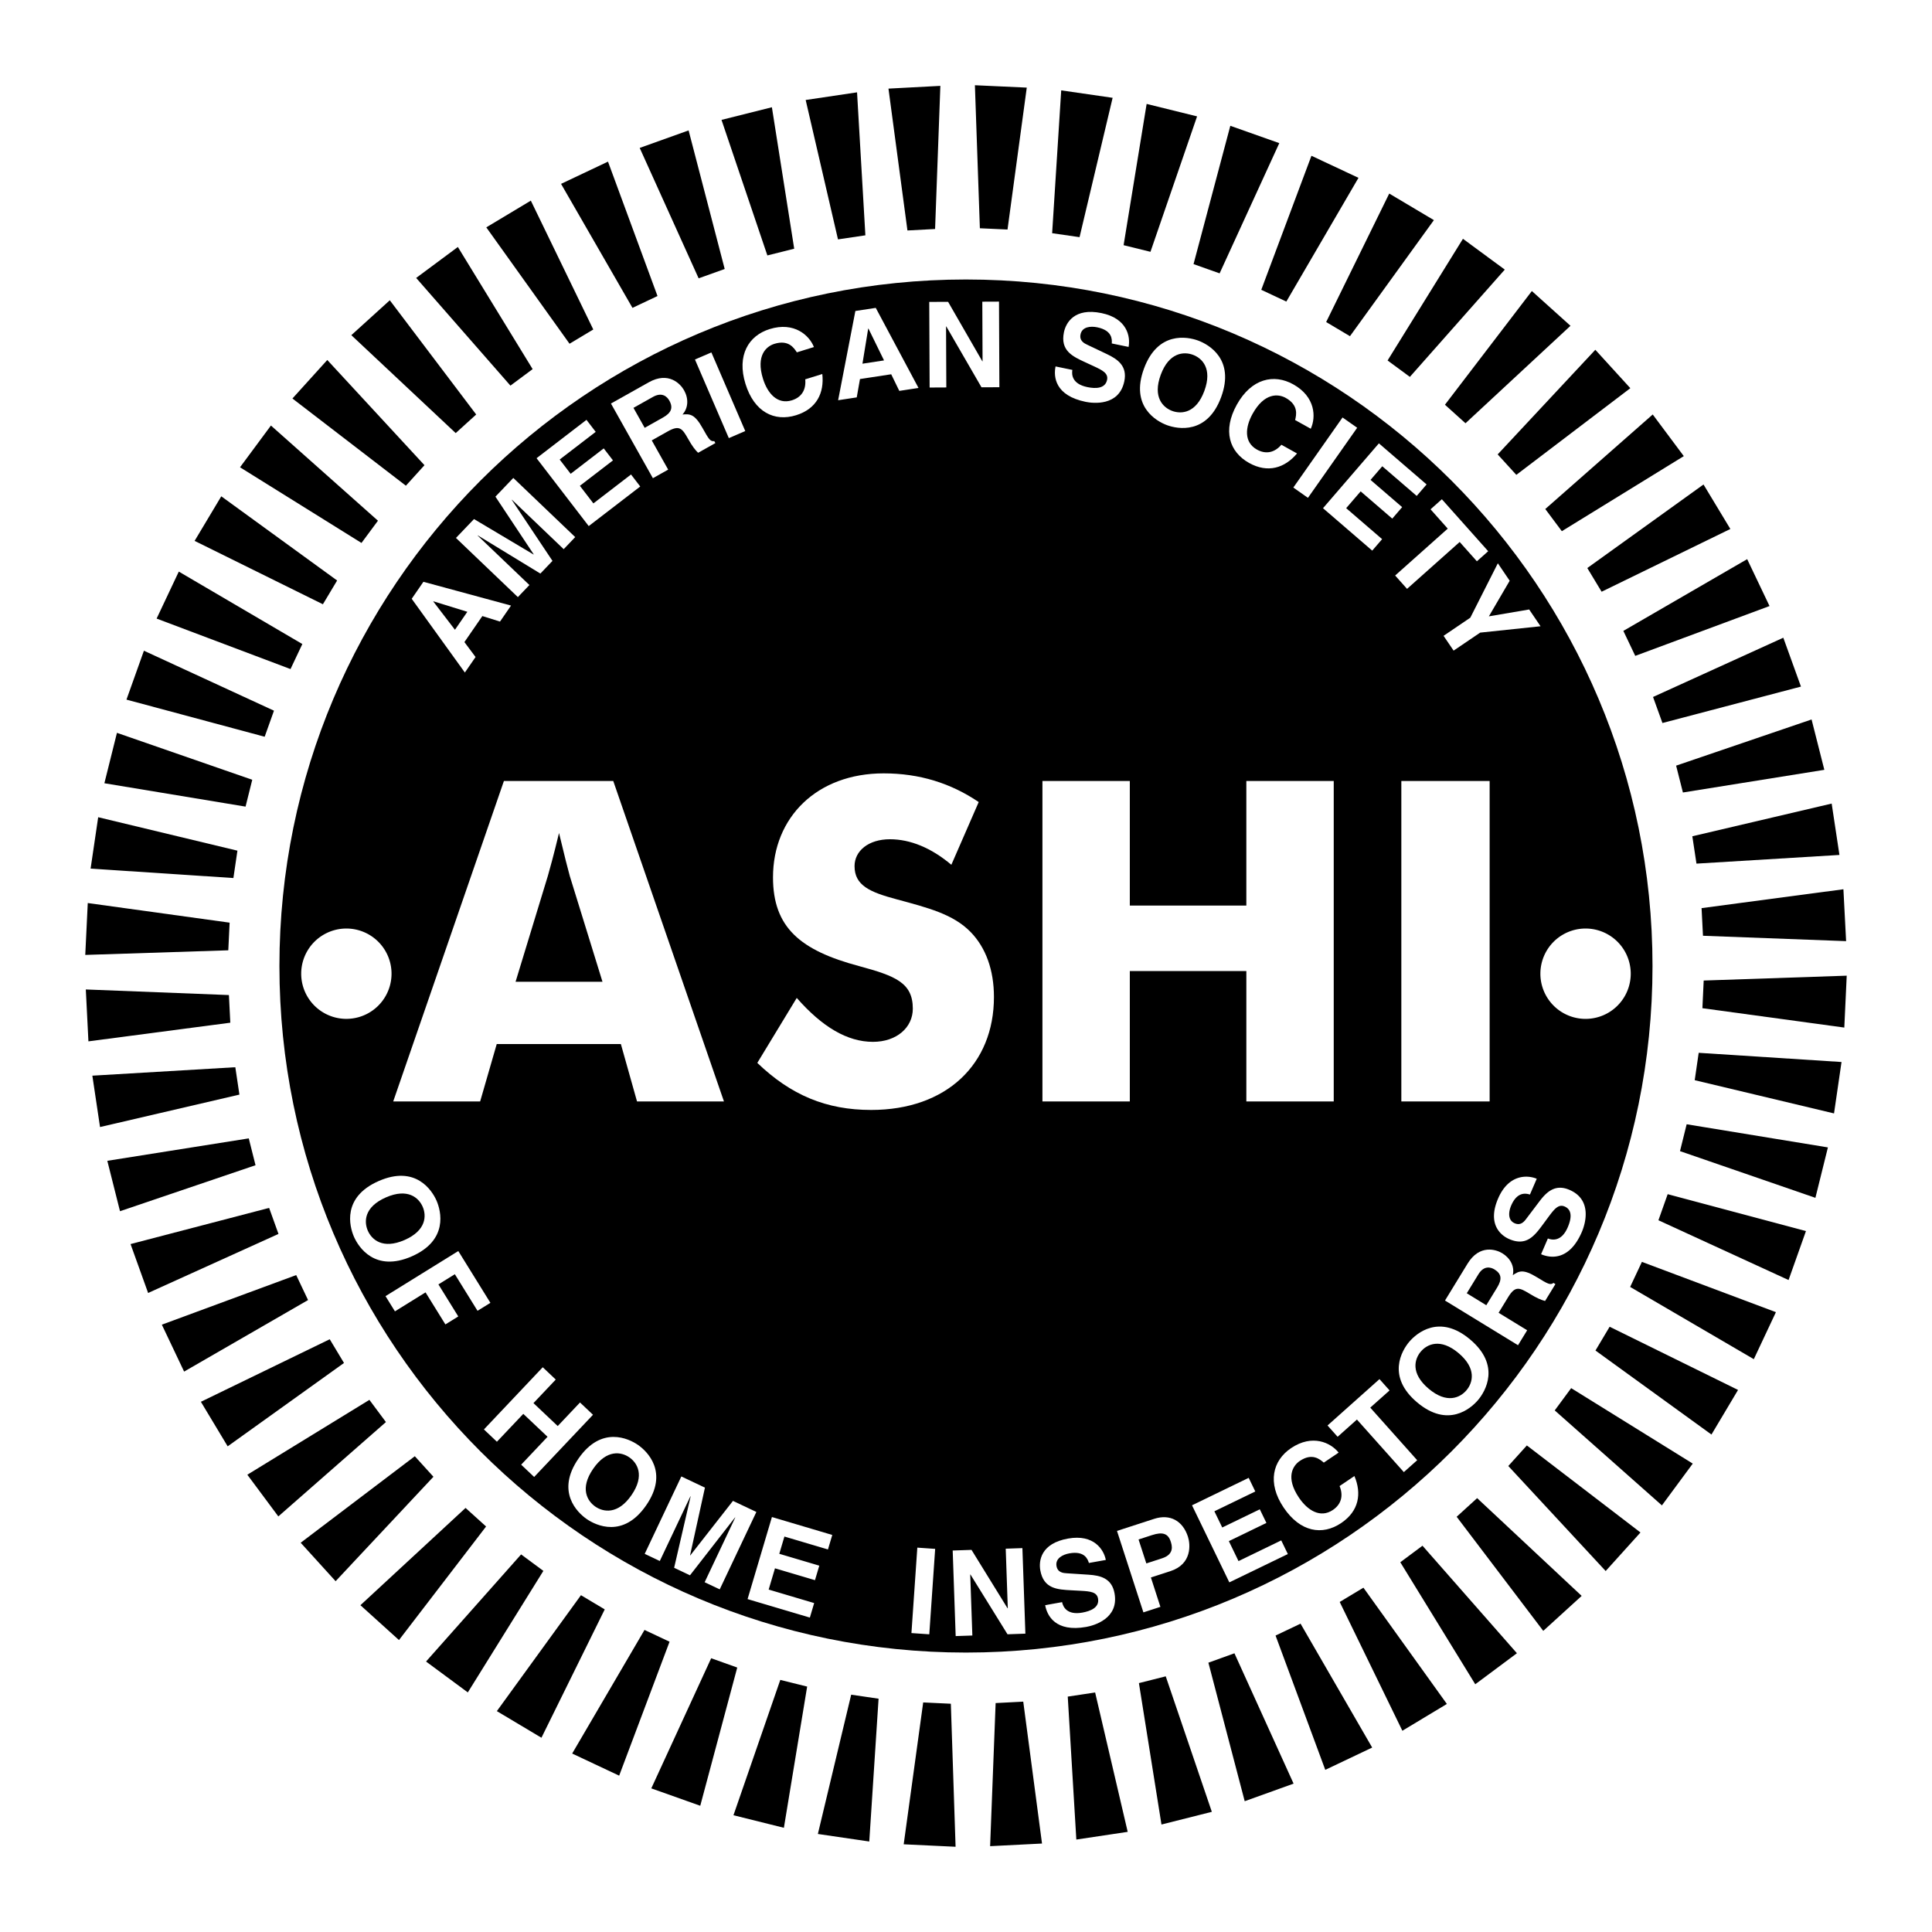 <svg xmlns="http://www.w3.org/2000/svg" width="2500" height="2500" viewBox="0 0 192.756 192.756"><path fill="#fff" d="M0 192.756h192.756V0H0v192.756z"/><path d="M96.375 164.877c37.828 0 68.496-30.668 68.496-68.496 0-37.83-30.668-68.496-68.496-68.496-37.829 0-68.497 30.666-68.497 68.496 0 37.828 30.668 68.496 68.497 68.496zM93.294 22.847l.526-14.28-5.177.274 1.893 14.153 2.758-.147zM100.52 22.9l1.921-14.159-5.175-.237.496 14.27 2.758.126zM107.707 23.662l3.3-13.904-5.129-.742-.906 14.25 2.735.396zM114.782 25.123l4.651-13.512-5.033-1.243-2.298 14.094 2.68.661zM121.681 27.273l5.954-12.992-4.886-1.73-3.67 13.799 2.602.923zM128.338 30.087l7.198-12.345-4.693-2.2-5.006 13.372 2.501 1.173zM134.686 33.542l8.373-11.58-4.455-2.651-6.293 12.819 2.375 1.412zM140.663 37.602l9.469-10.703-4.174-3.074-7.519 12.139 2.224 1.638z" fill-rule="evenodd" clip-rule="evenodd"/><path fill-rule="evenodd" clip-rule="evenodd" d="M146.213 42.228l10.474-9.723-3.853-3.468-8.672 11.344 2.051 1.847zM151.284 47.377l11.375-8.648-3.493-3.831-9.743 10.438 1.861 2.041zM155.825 52.997l12.168-7.489-3.1-4.155-10.72 9.432 1.652 2.212zM159.793 59.037l12.845-6.261-2.678-4.438-11.594 8.335 1.427 2.364zM163.149 65.437l13.397-4.972-2.23-4.679-12.354 7.158 1.187 2.493zM165.862 72.135l13.82-3.634-1.761-4.876-12.997 5.912.938 2.598zM167.905 79.067l14.109-2.262-1.273-5.024-13.514 4.607.678 2.679zM169.257 86.164l14.264-.867-.775-5.124-13.902 3.262.413 2.729zM169.907 93.361l14.28.537-.269-5.177-14.152 1.882.141 2.758zM169.849 100.588l14.158 1.933.241-5.177-14.27.484-.129 2.76zM169.082 107.771l13.899 3.315.748-5.129-14.25-.918-.397 2.732zM167.614 114.848l13.509 4.66 1.248-5.031-14.093-2.309-.664 2.68zM165.461 121.746l12.984 5.963 1.735-4.885-13.796-3.681-.923 2.603zM162.64 128.398l12.338 7.207 2.206-4.691-13.371-5.016-1.173 2.5zM159.18 134.742l11.573 8.383 2.652-4.451-12.811-6.305-1.414 2.373zM155.115 140.717l10.694 9.476 3.078-4.17-12.132-7.529-1.64 2.223zM150.483 146.264l9.715 10.478 3.472-3.846-11.335-8.683-1.852 2.051zM145.331 151.328l8.64 11.385 3.832-3.49-10.429-9.754-2.043 1.859zM139.708 155.865l7.479 12.174 4.157-3.096-9.422-10.726-2.214 1.648zM133.663 159.828l6.252 12.85 4.44-2.674-8.326-11.6-2.366 1.424zM127.263 163.18l4.96 13.398 4.68-2.224-7.147-12.362-2.493 1.188zM120.562 165.887l3.623 13.82 4.877-1.754-5.902-13.004-2.598.938zM113.63 167.924l2.25 14.109 5.025-1.267-4.599-13.518-2.676.676zM106.53 169.27l.856 14.263 5.125-.769-3.249-13.905-2.732.411zM99.334 169.916l-.55 14.277 5.178-.263-1.872-14.157-2.756.143zM92.107 169.852l-1.945 14.154 5.177.246-.473-14.27-2.759-.13zM84.923 169.078l-3.324 13.897 5.129.752.928-14.248-2.733-.401zM77.85 167.605l-4.672 13.502 5.031 1.252 2.321-14.089-2.68-.665zM70.954 165.443l-5.974 12.983 4.884 1.736 3.691-13.791-2.601-.928zM64.303 162.619l-7.217 12.332 4.688 2.207 5.028-13.363-2.499-1.176zM57.963 159.152l-8.392 11.567 4.449 2.656 6.314-12.805-2.371-1.418zM51.991 155.084l-9.485 10.687 4.168 3.081 7.538-12.125-2.221-1.643zM46.449 150.447l-10.49 9.705 3.847 3.477 8.691-11.33-2.048-1.852zM41.386 145.289l-11.387 8.631 3.485 3.836 9.76-10.42-1.858-2.047zM36.855 139.664l-12.179 7.469 3.093 4.16 10.735-9.414-1.649-2.215zM32.897 133.617l-12.854 6.24 2.672 4.444 11.605-8.317-1.423-2.367zM29.552 127.215l-13.405 4.947 2.222 4.682 12.366-7.137-1.183-2.492zM26.851 120.512l-13.826 3.609L14.778 129l13.006-5.891-.933-2.597zM24.82 113.576l-14.113 2.238 1.266 5.028 13.521-4.588-.674-2.678zM23.478 106.477l-14.264.843.766 5.125 13.906-3.236-.408-2.732zM22.839 99.277l-14.277-.558.26 5.177 14.156-1.861-.139-2.758zM22.91 92.054L8.756 90.096l-.249 5.177 14.27-.461.133-2.758zM23.688 84.871L9.796 81.534l-.757 5.128 14.247.94.402-2.731zM25.167 77.798l-13.499-4.683-1.254 5.029 14.085 2.332.668-2.678zM27.334 70.905l-12.975-5.984-1.742 4.88 13.789 3.704.928-2.6zM30.165 64.256l-12.326-7.228-2.213 4.688 13.358 5.037 1.181-2.497zM33.635 57.917l-11.558-8.4-2.661 4.447 12.8 6.324 1.419-2.371zM37.709 51.951l-10.678-9.495-3.084 4.165 12.118 7.549 1.644-2.219zM42.35 46.412l-9.697-10.496-3.477 3.843 11.32 8.699 1.854-2.046zM47.51 41.355l-8.62-11.397-3.838 3.482 10.413 9.77 2.045-1.855zM53.141 36.827l-7.46-12.186-4.16 3.089 9.404 10.744 2.216-1.647zM59.192 32.874l-6.231-12.858-4.444 2.667 8.306 11.612 2.369-1.421zM65.599 29.535L60.66 16.126l-4.684 2.218 7.126 12.372 2.497-1.181zM72.303 26.838l-3.601-13.827-4.879 1.747 5.88 13.011 2.6-.931zM79.238 24.814L77.012 10.7l-5.027 1.261 4.575 13.524 2.678-.671zM86.339 23.478l-.831-14.265-5.126.763 3.224 13.908 2.733-.406z"/><path fill-rule="evenodd" clip-rule="evenodd" fill="#fff" d="M47.447 65.551l-1.067 1.548-5.304-7.358 1.169-1.695 8.741 2.372-1.1 1.597-1.761-.55-1.79 2.596 1.112 1.49z"/><path fill-rule="evenodd" clip-rule="evenodd" d="M45.39 62.832l1.237-1.793-3.383-1.046-.015.019 2.161 2.82z"/><path fill-rule="evenodd" clip-rule="evenodd" fill="#fff" d="M57.389 53.586l-1.15 1.204-5.162-4.932-.016.017 4.06 6.085-1.208 1.265-6.239-3.805-.016.017 5.161 4.932-1.151 1.205-6.177-5.903 1.801-1.884 5.937 3.534.017-.017-3.817-5.753 1.784-1.867 6.176 5.902zM59.434 43.087l-3.595 2.761 1.095 1.424 3.3-2.536.922 1.197-3.302 2.537 1.349 1.755 3.754-2.885.919 1.198-5.139 3.95-5.204-6.772 4.98-3.827.921 1.198zM60.955 40.261l3.765-2.115c1.981-1.113 3.166.146 3.527.789.461.819.441 1.758-.155 2.42.764-.074 1.224-.032 2.005 1.358.612 1.089.763 1.359 1.166 1.296l.11.198-1.722.967c-.302-.294-.579-.643-1.011-1.411-.571-1.017-.855-1.376-2.006-.729l-1.608.904 1.638 2.915-1.525.856-4.184-7.448z"/><path d="M66.146 41.657c.809-.455 1.046-.956.632-1.692-.222-.395-.724-.876-1.637-.363l-1.94 1.09 1.119 1.992 1.826-1.027z" fill-rule="evenodd" clip-rule="evenodd"/><path fill-rule="evenodd" clip-rule="evenodd" fill="#fff" d="M74.354 43.005l-1.639.706-3.379-7.844 1.639-.705 3.379 7.843zM79.502 35.154c-.288-.446-.835-1.285-2.244-.848-.817.254-1.852 1.173-1.136 3.479.455 1.465 1.443 2.603 2.886 2.154.942-.292 1.435-1.03 1.33-2.093l1.703-.53c.21 1.878-.564 3.476-2.609 4.11-2.169.674-4.18-.308-5.055-3.125-.885-2.852.311-4.815 2.412-5.468 2.442-.758 3.952.616 4.417 1.792l-1.704.529zM85.478 39.647l-1.858.284 1.721-8.904 2.034-.31 4.265 7.989-1.917.293-.807-1.658-3.116.476-.322 1.83z"/><path fill-rule="evenodd" clip-rule="evenodd" d="M86.047 36.286l2.153-.328-1.557-3.18-.023.003-.573 3.505z"/><path fill-rule="evenodd" clip-rule="evenodd" fill="#fff" d="M98.005 30.099l1.666-.007.037 8.541-1.784.008-3.513-6.075h-.023l.026 6.09-1.665.008-.038-8.542 1.88-.008 3.416 5.933h.023l-.025-5.948zM106.991 36.906c-.084.468-.033 1.401 1.492 1.715.827.171 1.788.162 1.971-.724.135-.652-.458-.956-1.301-1.348l-.854-.394c-1.287-.593-2.529-1.165-2.15-3.005.192-.932 1.031-2.472 3.745-1.913 2.563.528 2.905 2.347 2.705 3.375l-1.677-.346c.029-.382.072-1.297-1.454-1.611-.664-.137-1.506-.055-1.662.702-.135.653.373.903.706 1.056l1.936.921c1.084.515 2.037 1.197 1.727 2.699-.518 2.518-3.126 2.21-3.86 2.059-3.053-.627-3.215-2.495-3.001-3.532l1.677.346zM119.537 33.978c1.061.391 3.683 1.876 2.298 5.638-1.385 3.762-4.346 3.192-5.405 2.802-1.061-.391-3.683-1.876-2.298-5.638 1.385-3.762 4.345-3.192 5.405-2.802z"/><path d="M116.952 41c.903.333 2.382.243 3.207-2 .826-2.244-.239-3.271-1.145-3.604-.904-.333-2.382-.243-3.208 2.001-.826 2.243.242 3.27 1.146 3.603z" fill-rule="evenodd" clip-rule="evenodd"/><path d="M129.215 41.908c.123-.516.353-1.491-.937-2.209-.749-.417-2.129-.53-3.303 1.581-.746 1.342-.886 2.843.434 3.577.863.48 1.738.327 2.435-.484l1.56.868c-1.214 1.448-2.904 1.991-4.776.951-1.986-1.105-2.664-3.238-1.231-5.817 1.452-2.611 3.7-3.103 5.624-2.033 2.236 1.243 2.284 3.286 1.754 4.434l-1.56-.868zM130.495 49.669l-1.459-1.026 4.909-6.991 1.461 1.026-4.911 6.991zM141.345 49.478l-3.434-2.959-1.173 1.361 3.155 2.718-.986 1.145-3.154-2.719-1.445 1.676 3.587 3.091-.987 1.145-4.911-4.233 5.576-6.47 4.759 4.1-.987 1.145zM140.382 58.751l-1.188-1.332 5.248-4.678-1.716-1.927 1.128-1.005 4.623 5.186L147.349 56l-1.718-1.927-5.249 4.678zM145.027 64.913l-1.002-1.477 2.669-1.81 2.746-5.427 1.182 1.743-2.077 3.551 4.02-.685 1.136 1.674-6.024.635-2.65 1.796zM43.552 119.785c.454 1.035 1.2 3.955-2.473 5.564-3.672 1.607-5.312-.922-5.765-1.957s-1.199-3.955 2.474-5.562c3.672-1.607 5.311.922 5.764 1.955z" fill-rule="evenodd" clip-rule="evenodd" fill="#fff"/><path d="M36.698 122.787c.387.883 1.475 1.887 3.666.928 2.19-.959 2.191-2.439 1.805-3.322-.387-.883-1.476-1.887-3.666-.928-2.191.959-2.192 2.439-1.805 3.322z" fill-rule="evenodd" clip-rule="evenodd"/><path fill-rule="evenodd" clip-rule="evenodd" fill="#fff" d="M39.403 130.834l-.94-1.518 7.261-4.5 3.204 5.168-1.285.795-2.263-3.65-1.638 1.016 1.981 3.197-1.285.795-1.981-3.196-3.054 1.893zM52.21 141.061l-2.633 2.781-1.296-1.227 5.869-6.205 1.297 1.229-2.223 2.349 2.419 2.289 2.224-2.351 1.296 1.226-5.871 6.205-1.295-1.226 2.632-2.783-2.419-2.287zM63.65 144.158c.929.645 3.097 2.736.816 6.033s-5.004 2.006-5.933 1.363-3.098-2.736-.817-6.033 5.004-2.005 5.934-1.363z"/><path d="M59.392 150.312c.793.549 2.246.83 3.607-1.135 1.36-1.967.583-3.229-.209-3.775-.792-.549-2.246-.832-3.606 1.135-1.361 1.967-.584 3.227.208 3.775z" fill-rule="evenodd" clip-rule="evenodd"/><path fill-rule="evenodd" clip-rule="evenodd" fill="#fff" d="M71.808 158.57l-1.505-.711 3.052-6.453-.02-.011-4.495 5.773-1.581-.75 1.645-7.119-.022-.012-3.053 6.455-1.506-.713 3.654-7.722 2.355 1.115-1.482 6.748.022.012 4.256-5.438 2.335 1.106-3.655 7.72zM82.605 154.59l-4.344-1.289-.511 1.722 3.991 1.184-.43 1.447-3.992-1.183-.629 2.121 4.539 1.347-.429 1.448-6.215-1.844 2.43-8.188 6.021 1.788-.431 1.447zM92.715 163.055l-1.781-.123.587-8.524 1.78.123-.586 8.524zM100.341 154.512l1.664-.057.298 8.535-1.783.063-3.697-5.965H96.8l.212 6.088-1.664.056-.298-8.537 1.878-.064 3.596 5.828.024-.002-.207-5.945zM105.965 159.846c.095.467.487 1.316 2.022 1.043.832-.15 1.723-.514 1.563-1.404-.117-.654-.781-.719-1.709-.77l-.938-.051c-1.417-.074-2.783-.146-3.112-1.996-.167-.938.042-2.68 2.771-3.166 2.577-.459 3.569 1.105 3.765 2.135l-1.688.301c-.113-.367-.413-1.232-1.947-.959-.668.119-1.42.506-1.284 1.268.116.656.681.701 1.047.721l2.14.139c1.198.076 2.336.357 2.604 1.867.451 2.531-2.086 3.213-2.825 3.344-3.068.547-3.91-1.127-4.097-2.17l1.688-.302zM115.774 160.316l-1.697.551-2.635-8.127 3.713-1.205c1.573-.51 2.851.189 3.367 1.785.239.736.434 2.725-1.752 3.434l-1.945.631.949 2.931z"/><path d="M115.942 155.471c1.269-.41.975-1.316.857-1.68-.257-.791-.805-.977-1.858-.635l-1.347.438.775 2.387 1.573-.51z" fill-rule="evenodd" clip-rule="evenodd"/><path fill-rule="evenodd" clip-rule="evenodd" fill="#fff" d="M125.241 148.805l-4.082 1.976.785 1.617 3.747-1.814.659 1.359-3.748 1.815.964 1.992 4.263-2.064.658 1.361-5.837 2.826-3.723-7.689 5.655-2.739.659 1.36zM132.075 145.926c-.403-.346-1.169-.992-2.393-.168-.71.479-1.437 1.656-.089 3.658.858 1.273 2.132 2.08 3.385 1.236.819-.553 1.079-1.4.673-2.389l1.479-.998c.739 1.74.458 3.492-1.318 4.688-1.884 1.271-4.093.908-5.741-1.539-1.668-2.477-1.088-4.703.737-5.932 2.122-1.43 3.964-.547 4.747.445l-1.48.999zM141.394 145.686l-1.332 1.187-4.681-5.244-1.926 1.719-1.007-1.127 5.184-4.627 1.006 1.129-1.926 1.716 4.682 5.247zM140.595 133.877c.73-.863 3.021-2.822 6.084-.234 3.062 2.586 1.517 5.174.788 6.037-.73.863-3.021 2.82-6.084.232-3.064-2.584-1.517-5.172-.788-6.035z"/><path d="M146.312 138.703c.622-.734 1.043-2.154-.784-3.697-1.826-1.543-3.156-.891-3.777-.154-.622.736-1.043 2.156.784 3.699 1.825 1.543 3.154.89 3.777.152z" fill-rule="evenodd" clip-rule="evenodd"/><path d="M144.168 129.754l2.254-3.684c1.187-1.938 2.835-1.418 3.463-1.031.802.49 1.244 1.318 1.046 2.188.63-.438 1.053-.625 2.412.207 1.065.652 1.329.812 1.648.562l.193.119-1.031 1.684c-.406-.109-.818-.279-1.569-.738-.994-.607-1.418-.783-2.107.342l-.962 1.574 2.85 1.744-.912 1.492-7.285-4.459z" fill-rule="evenodd" clip-rule="evenodd" fill="#fff"/><path d="M149.38 128.439c.483-.793.447-1.346-.274-1.787-.385-.236-1.059-.41-1.604.482l-1.162 1.896 1.948 1.193 1.092-1.784z" fill-rule="evenodd" clip-rule="evenodd"/><path d="M154.432 123.562c.442.178 1.366.318 1.981-1.113.336-.775.521-1.719-.309-2.076-.611-.264-1.029.256-1.584 1l-.559.758c-.842 1.139-1.652 2.24-3.378 1.496-.874-.375-2.212-1.51-1.115-4.055 1.035-2.402 2.886-2.371 3.853-1.967l-.679 1.574c-.369-.107-1.255-.334-1.871 1.096-.269.623-.359 1.465.351 1.771.611.264.96-.184 1.178-.479l1.293-1.709c.723-.957 1.584-1.752 2.993-1.145 2.358 1.016 1.532 3.51 1.235 4.197-1.233 2.861-3.096 2.643-4.067 2.225l.678-1.573zM30.051 97.145a4.506 4.506 0 1 1 9.012.002 4.506 4.506 0 0 1-9.012-.002zM153.685 97.145a4.507 4.507 0 1 1 9.014.004 4.507 4.507 0 0 1-9.014-.004zM47.904 109.891h-8.673L50.275 77.92h10.91l11.044 31.971h-8.673l-1.611-5.725H49.559l-1.655 5.725z" fill-rule="evenodd" clip-rule="evenodd" fill="#fff"/><path d="M51.438 97.951l3.218-10.552c.179-.625.582-2.056 1.117-4.292.537 2.236.895 3.667 1.074 4.292l3.263 10.552h-8.672z" fill-rule="evenodd" clip-rule="evenodd"/><path fill-rule="evenodd" clip-rule="evenodd" fill="#fff" d="M104.004 77.92h8.718v12.431h11.626V77.92h8.719v31.971h-8.719v-13.01h-11.626v13.01h-8.718V77.92z"/><path fill="#fff" d="M139.812 109.891h8.809V77.92h-8.809v31.971z"/><path d="M87.093 103.945c2.371 0 3.979-1.434 3.979-3.309 0-2.596-1.742-3.266-5.366-4.25-5.858-1.565-8.583-3.845-8.583-8.853 0-5.991 4.382-10.374 11.044-10.374 3.577 0 6.707.984 9.479 2.862l-2.729 6.259c-2.012-1.699-4.112-2.548-6.124-2.548-2.147 0-3.534 1.163-3.534 2.682 0 1.924 1.521 2.595 4.205 3.311 3.129.848 5.632 1.475 7.377 3.264 1.521 1.564 2.325 3.801 2.325 6.483 0 6.707-4.74 11.268-12.253 11.268-4.469 0-8.002-1.475-11.356-4.695l3.935-6.482c2.549 2.906 5.052 4.382 7.601 4.382z" fill-rule="evenodd" clip-rule="evenodd" fill="#fff"/></svg>